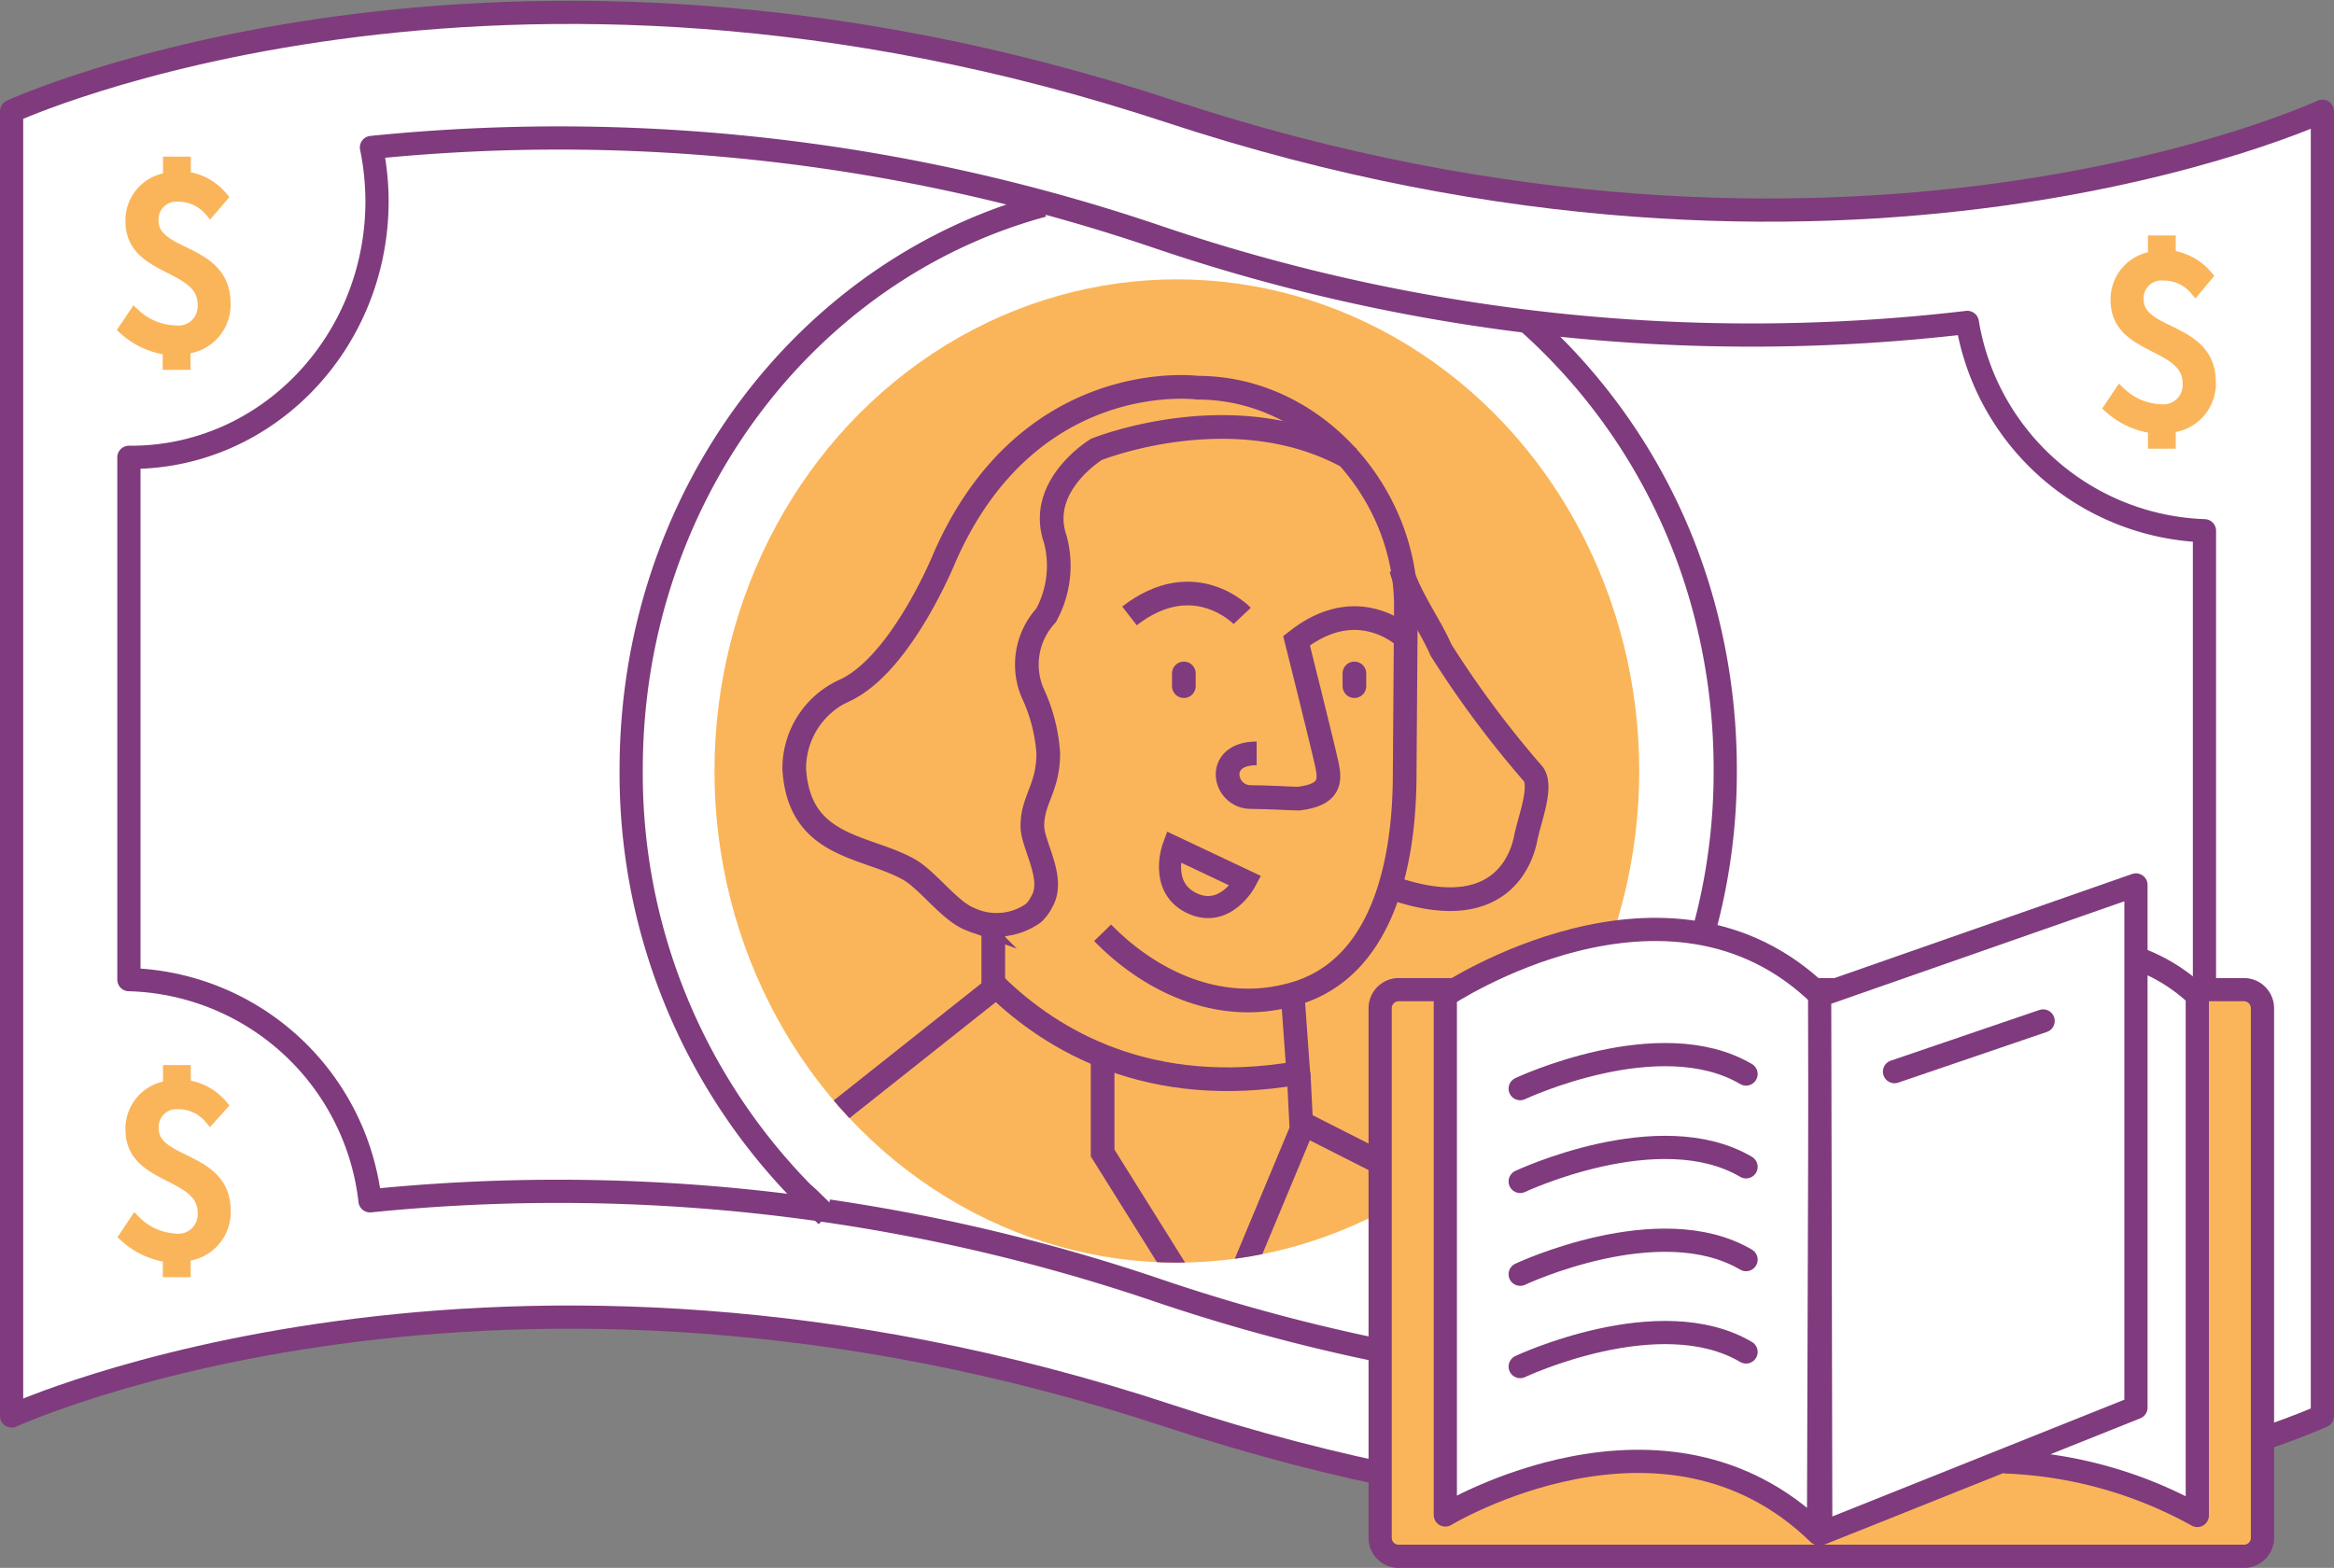 <svg xmlns="http://www.w3.org/2000/svg" xmlns:xlink="http://www.w3.org/1999/xlink" viewBox="0 0 146.84 98.67"><rect x="0" y="0" width="146.84" height="98.67" fill="#808080" stroke="none"/><defs><style>.cls-1,.cls-6,.cls-7,.cls-8{fill:none;}.cls-10,.cls-2{fill:#fff;}.cls-10,.cls-2,.cls-6,.cls-7,.cls-8,.cls-9{stroke:#7f3b7d;}.cls-10,.cls-2,.cls-9{stroke-linejoin:round;stroke-width:1.46px;}.cls-3,.cls-4,.cls-9{fill:#fab55a;}.cls-3{stroke:#fab55a;stroke-width:0.75px;}.cls-3,.cls-6,.cls-7,.cls-8{stroke-miterlimit:10;}.cls-5{clip-path:url(#clip-path);}.cls-6,.cls-7{stroke-width:1.49px;}.cls-10,.cls-7{stroke-linecap:round;}.cls-8{stroke-width:1.39px;}</style><clipPath id="clip-path"><ellipse class="cls-1" cx="74.04" cy="48.52" rx="29.09" ry="30.94"/></clipPath></defs><title>Desktop_ForEducators_Vocab_WorkingWithWords</title><g id="Layer_2" data-name="Layer 2"><g id="For_Educators" data-name="For Educators"><path class="cls-2" d="M.73,89.11s30.45-14,72.84,0,72.54,0,72.54,0V7S116,21,73.57,7,.73,7,.73,7Z"/><path class="cls-3" d="M13.22,13.24a2.61,2.61,0,0,0-2-.92,1.49,1.49,0,0,0-1.62,1.56c0,2.35,4.53,1.7,4.53,5.2a2.72,2.72,0,0,1-2.52,2.82v1h-1v-.93a5,5,0,0,1-2.77-1.26l.62-.92A3.9,3.9,0,0,0,11,20.85a1.59,1.59,0,0,0,1.81-1.68c0-2.63-4.54-2.06-4.54-5.23a2.64,2.64,0,0,1,2.36-2.71v-1h1v.93a3.55,3.55,0,0,1,2.31,1.24Z"/><path class="cls-3" d="M13.22,70.36a2.59,2.59,0,0,0-2-.93A1.49,1.49,0,0,0,9.61,71c0,2.36,4.53,1.71,4.53,5.2A2.72,2.72,0,0,1,11.62,79v1h-1v-.93A5,5,0,0,1,7.88,77.8l.62-.93A3.85,3.85,0,0,0,11,78a1.59,1.59,0,0,0,1.81-1.67c0-2.63-4.54-2.06-4.54-5.23a2.66,2.66,0,0,1,2.36-2.72V67.4h1v.93a3.54,3.54,0,0,1,2.31,1.23Z"/><path class="cls-3" d="M137.38,76.69a2.61,2.61,0,0,0-2-.92,1.49,1.49,0,0,0-1.62,1.56c0,2.35,4.53,1.7,4.53,5.2a2.73,2.73,0,0,1-2.52,2.83v1h-1v-.93A5,5,0,0,1,132,84.14l.62-.93a3.9,3.9,0,0,0,2.52,1.09A1.59,1.59,0,0,0,137,82.63c0-2.64-4.54-2.07-4.54-5.24a2.66,2.66,0,0,1,2.36-2.71v-1h1v.93a3.6,3.6,0,0,1,2.31,1.24Z"/><path class="cls-3" d="M138.12,18.2a2.59,2.59,0,0,0-2-.92,1.49,1.49,0,0,0-1.63,1.56c0,2.35,4.54,1.7,4.54,5.2a2.72,2.72,0,0,1-2.52,2.82v1h-1V26.9a5,5,0,0,1-2.76-1.25l.62-.93a3.9,3.9,0,0,0,2.52,1.09,1.59,1.59,0,0,0,1.8-1.68c0-2.63-4.53-2.06-4.53-5.23a2.66,2.66,0,0,1,2.35-2.71v-1h1v.93a3.62,3.62,0,0,1,2.31,1.24Z"/><path class="cls-2" d="M138.69,66.84V33.4a15.67,15.67,0,0,1-14.92-13.11,116.15,116.15,0,0,1-51-5.4A117,117,0,0,0,23.37,9.28a17,17,0,0,1,.35,3.37c0,8.91-6.93,16.13-15.48,16.13H8.11V61.65A15.69,15.69,0,0,1,23.28,75.57a117.3,117.3,0,0,1,49.46,5.6,116.11,116.11,0,0,0,50.88,5.42,17.06,17.06,0,0,1-.4-3.61C123.22,74.07,130.15,66.84,138.69,66.84Z"/><path class="cls-2" d="M52,76.5c-.52-.47-1-1-1.52-1.44A37.66,37.66,0,0,1,39.71,48.42c0-17.1,11-31.46,25.91-35.49"/><path class="cls-2" d="M96,20.16a36.92,36.92,0,0,1,11.18,18,39.17,39.17,0,0,1,1.36,10.24,37.78,37.78,0,0,1-9.15,24.86"/><ellipse class="cls-4" cx="74.04" cy="48.52" rx="29.09" ry="30.94"/><g class="cls-5"><path class="cls-6" d="M88.14,39.89c-1-.74-3.49-2-6.57.43,0,0,1.67,6.67,1.92,7.84.21,1,.19,1.87-1.8,2.1-.32,0-2-.1-3-.1-1.71,0-2.3-2.75.37-2.75"/><path class="cls-6" d="M78.15,38.76s-3-3.17-7.09,0"/><line class="cls-6" x1="81.7" y1="70.57" x2="90.3" y2="74.93"/><path class="cls-6" d="M62.68,62.07c3.53,3.43,9.65,7.07,19,5.45l-.36-5"/><path class="cls-6" d="M69.37,58.7c2.68,2.76,7.07,5.26,12,3.86,6-1.69,6.94-9.07,7-13.4l.08-11c0-7.23-5.86-13.76-13.09-13.76,0,0-10.57-1.42-15.9,10.61,0,0-2.66,6.63-6.21,8.39a5.38,5.38,0,0,0-3.28,5c.3,5,4.52,4.79,7.22,6.32,1.2.68,2.59,2.67,3.89,3.14a4,4,0,0,0,3.94-.4,2.58,2.58,0,0,0,.53-.73c.85-1.45-.6-3.54-.6-4.75,0-1.67,1-2.37,1-4.58a10.61,10.61,0,0,0-1-3.83,4.57,4.57,0,0,1,.86-4.84,6.49,6.49,0,0,0,.58-4.8c-1.17-3.37,2.59-5.65,2.59-5.65s8.75-3.53,16,.58"/><line class="cls-7" x1="74.48" y1="42.38" x2="74.48" y2="43.18"/><line class="cls-7" x1="85.21" y1="42.38" x2="85.21" y2="43.18"/><polyline class="cls-6" points="62.49 57.59 62.49 62.24 52.67 70.03"/><polyline class="cls-6" points="69.37 66.44 69.37 72.56 74.04 80.03"/><polyline class="cls-6" points="81.7 67.52 81.88 71.09 78.28 79.72"/><path class="cls-6" d="M88.14,35.78c.53,1.82,1.77,3.42,2.52,5.13a63.4,63.4,0,0,0,5.71,7.69c.76.72-.12,2.85-.38,4.14-.17.88-1.26,5.43-8,3.27"/><path class="cls-8" d="M73.82,53.29l4.55,2.15s-1.31,2.49-3.5,1.34C72.91,55.74,73.82,53.29,73.82,53.29Z"/></g><path class="cls-9" d="M138.35,62.28h2.82a1.17,1.17,0,0,1,1.17,1.17V96.78a1.16,1.16,0,0,1-1.17,1.16H88a1.16,1.16,0,0,1-1.17-1.16V63.45A1.17,1.17,0,0,1,88,62.28h50.31Z"/><path class="cls-2" d="M114.41,96.51c-9.73-9.49-23.48-1.17-23.48-1.17V62.65s14-9.36,23.59,0Z"/><line class="cls-2" x1="114.65" y1="62.65" x2="114.55" y2="96.51"/><path class="cls-2" d="M126.1,92a26.9,26.9,0,0,1,12.14,3.37V62.65a10.85,10.85,0,0,0-3.86-2.36"/><polygon class="cls-2" points="114.48 62.65 134.38 55.69 134.38 88.58 114.55 96.51 114.48 62.65"/><path class="cls-10" d="M95.64,68.51s8.76-4.13,14.21-.92"/><path class="cls-10" d="M95.64,74.35s8.76-4.13,14.21-.92"/><path class="cls-10" d="M95.64,80.19s8.76-4.13,14.21-.92"/><path class="cls-10" d="M95.64,86s8.76-4.13,14.21-.92"/><line class="cls-10" x1="119.19" y1="67.44" x2="128.54" y2="64.25"/></g></g></svg>